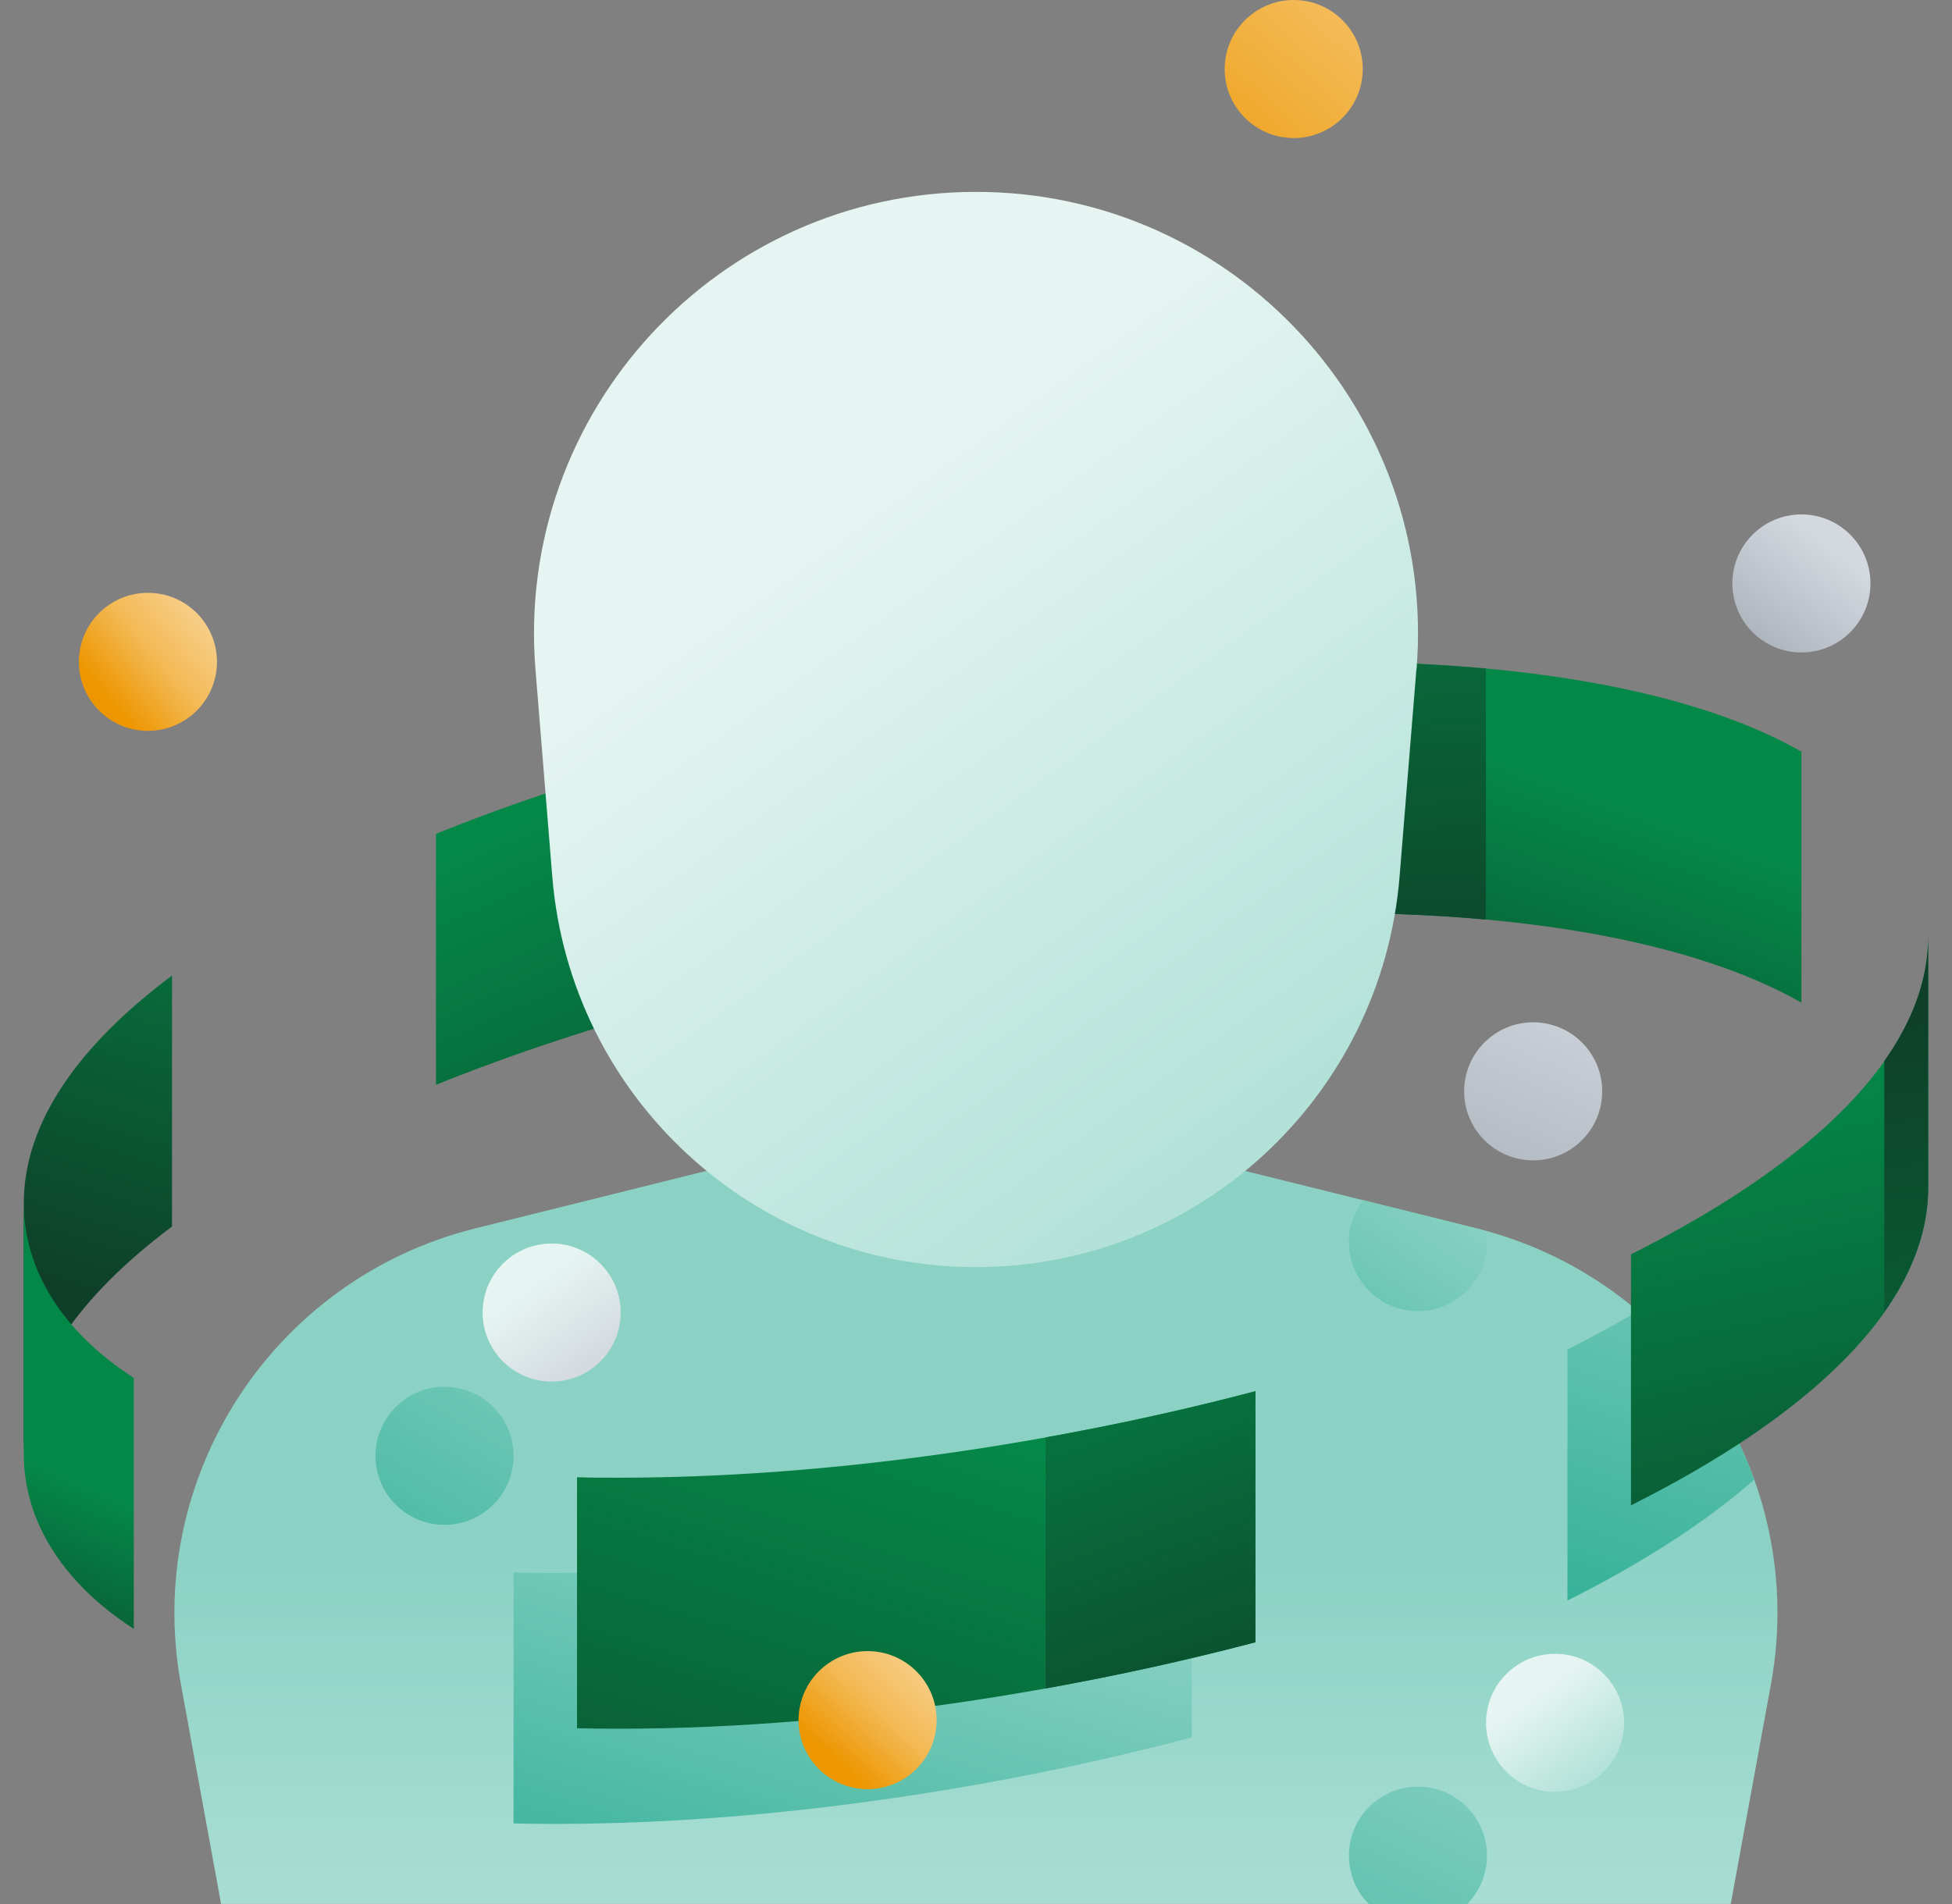 <svg width="41" height="40" viewBox="0 0 41 40" fill="none" xmlns="http://www.w3.org/2000/svg">
<rect x="0" y="0" width="41" height="40" fill="#808080" stroke="none"/>
<g clip-path="url(#clip0_2014_173)">
<path d="M31.017 25.807L23.727 23.997L20.497 23.19L9.98 25.807C5.717 26.87 3.01 31.064 3.8 35.384L4.643 39.997H36.353L37.197 35.384C37.987 31.06 35.28 26.867 31.017 25.807Z" fill="url(#paint0_linear_2014_173)"/>
<path d="M32.923 33.624C34.473 32.847 35.81 31.994 36.847 31.084C36.357 29.714 35.51 28.494 34.4 27.547C33.933 27.824 33.44 28.09 32.923 28.351V33.624Z" fill="url(#paint1_linear_2014_173)"/>
<path d="M10.787 38.307C11.077 38.314 11.373 38.317 11.67 38.317C14.15 38.317 16.877 38.09 19.72 37.627C21.507 37.337 23.3 36.957 25.033 36.501V31.227C23.3 31.684 21.507 32.064 19.72 32.354C16.877 32.817 14.15 33.044 11.67 33.044C11.37 33.044 11.077 33.044 10.787 33.034V38.307Z" fill="url(#paint2_linear_2014_173)"/>
<path d="M9.157 22.79C12.377 21.49 16.17 20.48 19.947 19.867C20.463 19.784 20.98 19.707 21.487 19.637V14.364C20.977 14.434 20.463 14.507 19.947 14.594C16.173 15.207 12.38 16.217 9.157 17.517V22.79Z" fill="url(#paint3_linear_2014_173)"/>
<path d="M37.837 21.064C35.52 19.744 31.723 19.097 27.173 19.187V13.914C31.72 13.824 35.52 14.47 37.837 15.79V21.064Z" fill="url(#paint4_linear_2014_173)"/>
<path d="M31.21 14.044C29.953 13.931 28.6 13.884 27.173 13.914V19.187C28.6 19.16 29.953 19.204 31.21 19.317V14.044Z" fill="url(#paint5_linear_2014_173)"/>
<path d="M29.753 14.064C30.193 8.661 25.923 4.031 20.5 4.031C15.077 4.031 10.81 8.661 11.247 14.064L11.6 18.414C11.977 23.05 15.85 26.62 20.5 26.62C25.15 26.62 29.02 23.05 29.397 18.414L29.75 14.064H29.753Z" fill="url(#paint6_linear_2014_173)"/>
<path d="M40.5 24.947C40.5 27.451 37.99 29.754 34.257 31.624V26.351C37.99 24.48 40.5 22.174 40.5 19.674V24.947Z" fill="url(#paint7_linear_2014_173)"/>
<path d="M12.12 36.307C12.41 36.314 12.707 36.317 13.003 36.317C15.483 36.317 18.21 36.09 21.053 35.627C22.84 35.337 24.634 34.957 26.367 34.501V29.227C24.634 29.684 22.84 30.064 21.053 30.354C18.21 30.817 15.483 31.044 13.003 31.044C12.703 31.044 12.41 31.044 12.12 31.034V36.307Z" fill="url(#paint8_linear_2014_173)"/>
<path d="M0.5 25.277C0.5 23.564 1.677 21.944 3.613 20.494V25.767C1.677 27.217 0.5 28.837 0.5 30.55V25.277Z" fill="url(#paint9_linear_2014_173)"/>
<path d="M0.5 30.55C0.5 31.954 1.32 33.257 2.81 34.22V28.947C1.32 27.987 0.5 26.684 0.5 25.277V30.55Z" fill="url(#paint10_linear_2014_173)"/>
<path d="M21.963 35.471C23.447 35.204 24.93 34.88 26.37 34.501V29.227C24.93 29.607 23.45 29.93 21.963 30.197V35.471Z" fill="url(#paint11_linear_2014_173)"/>
<path d="M39.577 27.564C40.167 26.724 40.5 25.851 40.5 24.947V19.674C40.5 20.574 40.17 21.451 39.577 22.291V27.564Z" fill="url(#paint12_linear_2014_173)"/>
<path d="M3.107 15.354C3.908 15.354 4.557 14.705 4.557 13.904C4.557 13.103 3.908 12.454 3.107 12.454C2.306 12.454 1.657 13.103 1.657 13.904C1.657 14.705 2.306 15.354 3.107 15.354Z" fill="url(#paint13_linear_2014_173)"/>
<path d="M32.663 37.644C33.464 37.644 34.113 36.995 34.113 36.194C34.113 35.393 33.464 34.744 32.663 34.744C31.863 34.744 31.213 35.393 31.213 36.194C31.213 36.995 31.863 37.644 32.663 37.644Z" fill="url(#paint14_linear_2014_173)"/>
<path d="M37.837 13.707C38.638 13.707 39.287 13.058 39.287 12.257C39.287 11.456 38.638 10.807 37.837 10.807C37.036 10.807 36.387 11.456 36.387 12.257C36.387 13.058 37.036 13.707 37.837 13.707Z" fill="url(#paint15_linear_2014_173)"/>
<path d="M27.173 2.9C27.974 2.9 28.623 2.251 28.623 1.45C28.623 0.65 27.974 0 27.173 0C26.373 0 25.723 0.65 25.723 1.45C25.723 2.251 26.373 2.9 27.173 2.9Z" fill="url(#paint16_linear_2014_173)"/>
<path d="M11.587 29.024C12.387 29.024 13.037 28.375 13.037 27.574C13.037 26.773 12.387 26.124 11.587 26.124C10.786 26.124 10.137 26.773 10.137 27.574C10.137 28.375 10.786 29.024 11.587 29.024Z" fill="url(#paint17_linear_2014_173)"/>
<path d="M9.337 32.034C10.137 32.034 10.787 31.385 10.787 30.584C10.787 29.783 10.137 29.134 9.337 29.134C8.536 29.134 7.887 29.783 7.887 30.584C7.887 31.385 8.536 32.034 9.337 32.034Z" fill="url(#paint18_linear_2014_173)"/>
<path d="M32.203 24.377C33.004 24.377 33.653 23.728 33.653 22.927C33.653 22.126 33.004 21.477 32.203 21.477C31.403 21.477 30.753 22.126 30.753 22.927C30.753 23.728 31.403 24.377 32.203 24.377Z" fill="url(#paint19_linear_2014_173)"/>
<path d="M18.223 37.587C19.024 37.587 19.673 36.938 19.673 36.137C19.673 35.336 19.024 34.687 18.223 34.687C17.423 34.687 16.773 35.336 16.773 36.137C16.773 36.938 17.423 37.587 18.223 37.587Z" fill="url(#paint20_linear_2014_173)"/>
<path d="M31.233 38.984C31.233 38.184 30.583 37.534 29.783 37.534C28.983 37.534 28.333 38.184 28.333 38.984C28.333 39.38 28.493 39.74 28.75 40.001H30.817C31.073 39.737 31.233 39.38 31.233 38.984Z" fill="url(#paint21_linear_2014_173)"/>
<path d="M28.333 26.094C28.333 26.894 28.983 27.544 29.783 27.544C30.583 27.544 31.233 26.894 31.233 26.094C31.233 26.014 31.223 25.937 31.21 25.86C31.147 25.844 31.083 25.824 31.017 25.807L28.633 25.214C28.447 25.457 28.33 25.761 28.33 26.094H28.333Z" fill="url(#paint22_linear_2014_173)"/>
</g>
<defs>
<linearGradient id="paint0_linear_2014_173" x1="20.5" y1="55.927" x2="20.5" y2="32.38" gradientUnits="userSpaceOnUse">
<stop stop-color="#E6F5F2"/>
<stop offset="1" stop-color="#8BD2C4"/>
</linearGradient>
<linearGradient id="paint1_linear_2014_173" x1="31.56" y1="40.164" x2="36.957" y2="23.207" gradientUnits="userSpaceOnUse">
<stop stop-color="#039E7F"/>
<stop offset="1" stop-color="#8BD2C4"/>
</linearGradient>
<linearGradient id="paint2_linear_2014_173" x1="13.95" y1="47.527" x2="18.81" y2="31.87" gradientUnits="userSpaceOnUse">
<stop stop-color="#039E7F"/>
<stop offset="1" stop-color="#8BD2C4"/>
</linearGradient>
<linearGradient id="paint3_linear_2014_173" x1="19.643" y1="28.014" x2="14.083" y2="15.874" gradientUnits="userSpaceOnUse">
<stop stop-color="#0E4029"/>
<stop offset="1" stop-color="#048848"/>
</linearGradient>
<linearGradient id="paint4_linear_2014_173" x1="29.87" y1="24.777" x2="32.86" y2="16.5" gradientUnits="userSpaceOnUse">
<stop stop-color="#0E4029"/>
<stop offset="1" stop-color="#048848"/>
</linearGradient>
<linearGradient id="paint5_linear_2014_173" x1="29.437" y1="21.307" x2="28.737" y2="7.907" gradientUnits="userSpaceOnUse">
<stop stop-color="#0E4029"/>
<stop offset="1" stop-color="#048848"/>
</linearGradient>
<linearGradient id="paint6_linear_2014_173" x1="17.193" y1="10.647" x2="27.04" y2="24.201" gradientUnits="userSpaceOnUse">
<stop stop-color="#E6F5F2"/>
<stop offset="1" stop-color="#B1E1D7"/>
</linearGradient>
<linearGradient id="paint7_linear_2014_173" x1="39.843" y1="37.054" x2="36.747" y2="22.714" gradientUnits="userSpaceOnUse">
<stop stop-color="#0E4029"/>
<stop offset="1" stop-color="#048848"/>
</linearGradient>
<linearGradient id="paint8_linear_2014_173" x1="15.284" y1="45.527" x2="20.143" y2="29.87" gradientUnits="userSpaceOnUse">
<stop stop-color="#0E4029"/>
<stop offset="1" stop-color="#048848"/>
</linearGradient>
<linearGradient id="paint9_linear_2014_173" x1="1.51" y1="27.004" x2="4.94" y2="15.884" gradientUnits="userSpaceOnUse">
<stop stop-color="#0E4029"/>
<stop offset="1" stop-color="#048848"/>
</linearGradient>
<linearGradient id="paint10_linear_2014_173" x1="-0.81" y1="35.38" x2="1.137" y2="30.93" gradientUnits="userSpaceOnUse">
<stop stop-color="#0E4029"/>
<stop offset="1" stop-color="#048848"/>
</linearGradient>
<linearGradient id="paint11_linear_2014_173" x1="26.293" y1="38.081" x2="21.857" y2="26.127" gradientUnits="userSpaceOnUse">
<stop stop-color="#0E4029"/>
<stop offset="1" stop-color="#048848"/>
</linearGradient>
<linearGradient id="paint12_linear_2014_173" x1="39.85" y1="21.464" x2="41.357" y2="38.614" gradientUnits="userSpaceOnUse">
<stop stop-color="#0E4029"/>
<stop offset="1" stop-color="#048848"/>
</linearGradient>
<linearGradient id="paint13_linear_2014_173" x1="2.233" y1="14.634" x2="4.253" y2="12.944" gradientUnits="userSpaceOnUse">
<stop stop-color="#ED9600"/>
<stop offset="0.5" stop-color="#F3B954"/>
<stop offset="1" stop-color="#F7CF8A"/>
</linearGradient>
<linearGradient id="paint14_linear_2014_173" x1="32.217" y1="35.58" x2="33.53" y2="37.387" gradientUnits="userSpaceOnUse">
<stop stop-color="#E6F5F2"/>
<stop offset="1" stop-color="#B1E1D7"/>
</linearGradient>
<linearGradient id="paint15_linear_2014_173" x1="35.49" y1="15.251" x2="38.463" y2="11.454" gradientUnits="userSpaceOnUse">
<stop stop-color="#8E949F"/>
<stop offset="1" stop-color="#D3D9DF"/>
</linearGradient>
<linearGradient id="paint16_linear_2014_173" x1="24.277" y1="4.694" x2="31.6" y2="-3.506" gradientUnits="userSpaceOnUse">
<stop stop-color="#ED9600"/>
<stop offset="0.5" stop-color="#F3B954"/>
<stop offset="1" stop-color="#F7CF8A"/>
</linearGradient>
<linearGradient id="paint17_linear_2014_173" x1="11.14" y1="26.96" x2="12.453" y2="28.77" gradientUnits="userSpaceOnUse">
<stop stop-color="#E6F5F2"/>
<stop offset="1" stop-color="#D3D9DF"/>
</linearGradient>
<linearGradient id="paint18_linear_2014_173" x1="3.93" y1="39.684" x2="11.93" y2="26.217" gradientUnits="userSpaceOnUse">
<stop stop-color="#039E7F"/>
<stop offset="1" stop-color="#8BD2C4"/>
</linearGradient>
<linearGradient id="paint19_linear_2014_173" x1="29.1" y1="30.157" x2="33.45" y2="20.03" gradientUnits="userSpaceOnUse">
<stop stop-color="#8E949F"/>
<stop offset="1" stop-color="#D3D9DF"/>
</linearGradient>
<linearGradient id="paint20_linear_2014_173" x1="17.493" y1="36.931" x2="19.367" y2="34.894" gradientUnits="userSpaceOnUse">
<stop stop-color="#ED9600"/>
<stop offset="0.5" stop-color="#F3B954"/>
<stop offset="1" stop-color="#F7CF8A"/>
</linearGradient>
<linearGradient id="paint21_linear_2014_173" x1="23.423" y1="52.224" x2="31.423" y2="35.564" gradientUnits="userSpaceOnUse">
<stop stop-color="#039E7F"/>
<stop offset="1" stop-color="#8BD2C4"/>
</linearGradient>
<linearGradient id="paint22_linear_2014_173" x1="23.213" y1="35.644" x2="30.59" y2="24.927" gradientUnits="userSpaceOnUse">
<stop stop-color="#039E7F"/>
<stop offset="1" stop-color="#8BD2C4"/>
</linearGradient>
<clipPath id="clip0_2014_173">
<rect width="40" height="40" fill="white" transform="translate(0.5 0)"/>
</clipPath>
</defs>
</svg>
